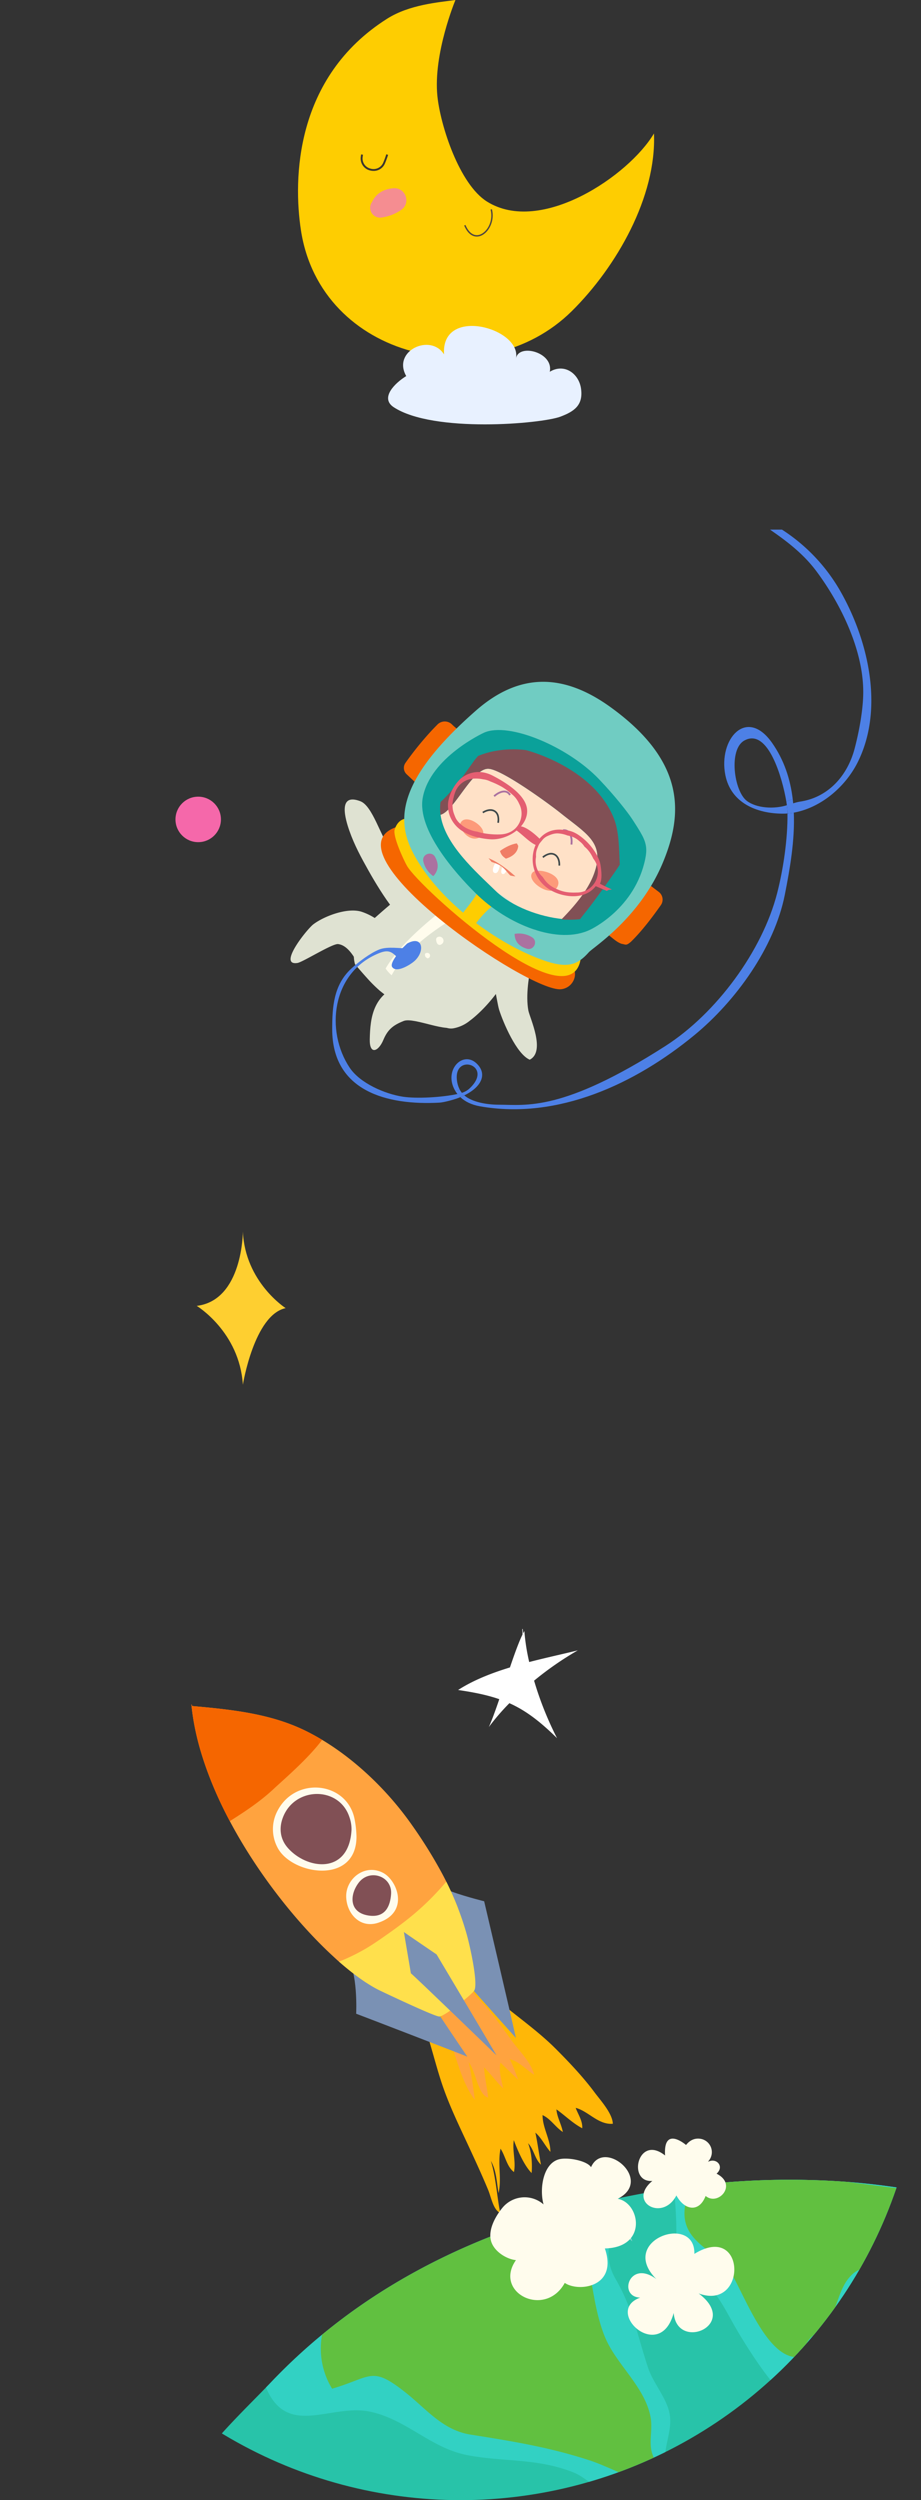 <svg xmlns="http://www.w3.org/2000/svg" xmlns:xlink="http://www.w3.org/1999/xlink" width="697" height="1890.659" viewBox="0 0 697 1890.659"><rect x="0" y="0" width="697" height="1890.659" fill="#333333" stroke="none"/><defs><clipPath id="a"><circle cx="348.5" cy="348.5" r="348.5" transform="translate(1307 8219)" fill="none" stroke="#707070" stroke-width="1"/></clipPath></defs><g transform="translate(-1312 -6946.341)"><g transform="translate(-2055.041 6776.024)"><g transform="translate(3592.576 170.317)"><path d="M3711.713,170.317c-12.688,1.79-34.676,3.4-51.657,14.133-70.092,44.318-71.115,121.54-65.292,159.836,14.852,97.682,139.7,125.847,204.959,61.365,33.918-33.515,64.25-86.607,62.23-134.41-18.746,31.718-85.427,77.152-126.381,51.5-20.931-13.109-35.233-57.49-37.514-79.7C3694.756,210.875,3711.713,170.317,3711.713,170.317Z" transform="translate(-3592.577 -170.317)" fill="#fecd01"/><g transform="translate(47.416 116.672)"><path d="M3768.2,591.021a10.349,10.349,0,0,1-2.638-.343,9.269,9.269,0,0,1-7.05-10.336c.073-.617.16-1.226.259-1.81l1.418.24c-.095.56-.178,1.145-.248,1.738a7.872,7.872,0,0,0,5.99,8.778,7.963,7.963,0,0,0,9.658-4.721c.806-1.906,1.558-3.968,2.233-6.129l1.373.428c-.689,2.206-1.457,4.313-2.281,6.262A9.2,9.2,0,0,1,3768.2,591.021Z" transform="translate(-3758.438 -578.437)" fill="#3c352f"/></g><path d="M3792.2,690.345a34.55,34.55,0,0,0,15.129-6.023c7.152-5.36,2.777-16.79-6.136-16.122-7.152.536-13.153,3.6-16.372,10.587a3.251,3.251,0,0,0-.559.866A7.49,7.49,0,0,0,3792.2,690.345Z" transform="translate(-3728.893 -525.847)" fill="#f58d91"/><g transform="translate(125.74 158.195)"><path d="M4041.986,744.388c-2.8,0-6.646-1.495-9.567-8.364l.992-.422c2.608,6.133,6.58,8.8,10.894,7.315,5.671-1.95,10.325-10.469,8.065-18.951l1.042-.278c2.408,9.038-2.637,18.145-8.756,20.249A8.282,8.282,0,0,1,4041.986,744.388Z" transform="translate(-4032.419 -723.687)" fill="#50463f"/></g></g><path d="M3977.031,1079.825c-1.64-11.322-12.622-19.342-23.639-12.656,3.075-14.737-23.41-21.634-25.569-10.2,4.338-22.729-56.9-39.913-54.447-2.923-10.089-16.2-39.5-2.774-28.616,16.377-8.345,5.091-20.189,16.528-9.442,23.564,30.019,19.652,111.759,12.531,126.117,7.127C3971.85,1097.2,3978.862,1092.46,3977.031,1079.825Z" transform="translate(-170.286 -615.71)" fill="#e8f1ff"/></g><g transform="translate(5 -79)" clip-path="url(#a)"><g transform="translate(2050.289 9034.824) rotate(-165)"><g transform="translate(0 0)"><path d="M0,318.758c6.547,1.1,12.607,2.1,17.705,3.108a425.625,425.625,0,0,0,87.214,7.74q16.586-.191,33.2-1.554h.025a518.665,518.665,0,0,0,53.7-7.259,593.525,593.525,0,0,0,113.677-33.742q5.879-2.393,11.7-4.9,19.289-8.3,37.877-17.794c.742-.379,1.487-.761,2.226-1.143q22.99-11.839,44.653-25.292,9.723-6.032,19.128-12.356c48.766-32.777,90.945-72.119,124.543-119.214a435.7,435.7,0,0,0,27.572-43.946q1.514-2.765,3.107-5.609c9.737-17.412,21.312-36.793,30.308-56.8H0Z" transform="translate(0 0)" fill="#28c3a9"/><path d="M11.159,6.072C8.176,7.733,4.139,6.317,0,0L10.188,5.094C10.526,5.419,10.847,5.744,11.159,6.072Z" transform="translate(337.163 235.282)" fill="#8dd6ce"/><path d="M9.881,1.323c19.186-8.087,59.527,23.465,80.582,25.84,29.823,3.365,53.1-6.3,80.938-8.208,27.868-1.907,51.138,14.024,78.958,12.735,30.354-1.407,54.946-35,80.327-3.919.318.392.627.783.923,1.181q-1.59,2.842-3.107,5.61a435.609,435.609,0,0,1-27.572,43.946c-33.6,47.095-75.778,86.437-124.544,119.214q-9.4,6.319-19.128,12.356-21.615,13.415-44.653,25.292c-.56-5.928-1.391-13.945-9-21.863,6.619-3.684,8.052-22.516-6.065-36.562-18.851-18.759-26.846-36.617-41.256-58.588-6.947-10.593-19.2-18.119-24.77-29.358-5.667-11.423-1.974-25.766-6.54-36.958C18.754,36.8-16.977,12.641,9.881,1.323Z" transform="translate(244.721 27.848)" fill="#32d1c3"/><path d="M10.812,111.244c14.136-27.177,42.813-13.49,55.4-40.106C73.367,56,62.539,5.555,82.135.2,94.252-3.1,133.55,35.015,141.98,43.649c18.339,18.788,26,28.73,54.376,28.5,2.378,18.9,8.545,40.042,16.1,59.222q-5.821,2.5-11.7,4.9A593.518,593.518,0,0,1,87.086,170.008a518.725,518.725,0,0,1-53.7,7.259h-.025q-16.605,1.352-33.2,1.554C-.5,155.585.522,131.028,10.812,111.244Z" transform="translate(104.763 150.785)" fill="#33d3c5"/><path d="M1.456,0,.9.331C.606.592.306.85,0,1.1.5.727.991.358,1.456,0Z" transform="translate(134.492 161.418)" fill="#8dd6ce"/><path d="M.227,56.99C2.845,94.681,2.1,140.409,10.415,177.381,20.5,222.2,90.34,185.822,119.431,165.51a40.84,40.84,0,0,1-7.134,3.55l12.184-7.31c22.6-19.861,18.688-62.628,3.738-82.412-18.309-24.228-35.564-47.719-61.768-62.4C59.607,13.1,45.708,4.108,34.022,0h-17.4C1.938,8.779-.919,40.479.227,56.99Z" transform="translate(10.916 0)" fill="#33d3c5"/><path d="M4.146,0C2.88.945,1.494,1.946,0,2.989A39.031,39.031,0,0,0,4.146,0Z" transform="translate(130.347 162.521)" fill="#8dd6ce"/><path d="M.031,1.083c14.353-3.68,39.78,3.125,56.313,4.03C88.641,6.88,116.57,4.026,148.661.643c21.342-2.249,37.2,9.943,55.778,17.971C234.775,31.723,232.051,23.5,258.954,7.03a58.032,58.032,0,0,1,17.9,37.517c-33.6,47.093-75.777,86.435-124.545,119.213q-9.4,6.319-19.126,12.354l0,0c-18.946,4.215-19.7,1.043-28.37-12.454-12.815-19.946-20.281-45.6-34.851-64.984C56.327,80.538,31.46,70.333,20.891,49.288c-4.159-8.28-3.727-17.618-7.58-25.1C8.673,15.178-.6,11.879.031,1.083Z" transform="translate(268.799 61.81)" fill="#61c040"/><path d="M6.076,84.367c11.175-10.775,27.6,3.768,37.537-13.338,6.978-12.01,3.342-27.22,8.212-38.837.253-.6,8.007-12.7,9.241-14.72,2.966-4.846,2.3-11.91,6.916-17.051C89.9-4.531,117.679,35.5,131.844,49.061c11.234,10.758,29.178,12.089,39.4,22.882,8.6,9.082,8.1,20.877,7.451,32.764A593.5,593.5,0,0,1,65.022,138.45l-53.706,7.257-.023,0c.4-6.052-.832-11.4-11.017-13.209C-.138,121.728-1.04,91.228,6.076,84.367Z" transform="translate(126.827 182.343)" fill="#61c040"/><path d="M30.875,163.742c6.664-10.056,23.109-8.969,34.857-13.563,14.668-5.737,14.577-10.614,21.786-20.2,1.986-2.642,13.69-16.706,15.163-19.768,4.249-8.833-2.919-16.663,6.833-27.064C93.892,70.275,91.922,62.575,91.545,42.122,70.2,38.891,50.973,18.231,29.768,9.992,23.922,7.72,23.887-1.268,15.625.151,1.114,2.644.872,32.563.234,43.257c-1.765,29.625,6.806,55.327,13.192,83.574,2.358,10.432,6.982,18.124,2.2,28.2Z" transform="translate(28.484 20.823)" fill="#61c040"/></g><g transform="translate(256.256 170.453)"><g transform="translate(118.154 59.681)"><path d="M132.064,167.976c-23.016-15.57-51.419-23.162-75.536-37.092C43.9,123.59,30.919,115.619,19.463,106.553,13.734,102.018,2.231,94.715,0,87.226c10.495-3.724,20.355,4.46,30.265,4.343-2.944-4.214-7.724-8.142-8.789-13.622,8.156,1.87,14.91,5.918,22.572,8.75-1.94-5.547-6.579-9.937-9.125-15.27,6.251,2.009,11.55,7.282,18.154,8.356-2.6-9.462-10.34-15.88-12.971-25.3,5.125,3.357,9.29,8.505,14.785,11.1-3.722-7.244-6.834-14.928-10.37-22.322,5.816,3.142,8.1,9.841,13.628,13.162-4.271-5.907-7-13.44-8.439-21.091C56.656,39.364,64.4,49.14,69.159,55.86c-.812-8.108-5.789-15.006-6.34-23.264,6.328,2.539,9.358,10.01,14.382,14.445-.623-11.384-6.826-21.688-7.259-32.8C73.583,22,75.93,30.332,81.884,36.218,74.942,25.168,70.692,11.828,64.844,0,70.7,1.055,74.458,9.635,78.195,14.5c7.133,9.29,14.64,18.3,22.113,27.249C111.8,55.514,123.717,69.1,133.67,84.385c9.656,14.831,17.866,30.889,28.629,44.671a7.573,7.573,0,0,1-5.236.109Z" transform="translate(0 0)" fill="#ffb707"/><path d="M62.095,80.6c-1.783-4.1-9.045-7.3-13.125-10.1-8.882-6.109-17.2-12.978-25.556-19.777C15.823,44.548,4.738,38.528,0,29.892c6.677,2.124,13.939,6.915,20.945,6.623-3.837-4.172-7.071-8.962-10.383-13.458,5.332,3.053,11.04,5.987,16.368,9.171.229-5.9-4.361-12.8-6.937-18.385,6.222,3.537,11.89,8.178,18.107,11.69C35.623,18.21,31.856,11.316,29.164,4.2,37.216,4.2,43.609,21.633,50.395,26.333,45.855,18.015,42.2,8.9,38.46,0,51.424,9.861,61.171,28.912,70.839,42.483c4.839,6.792,11.2,15.136,13.724,23.173a16.1,16.1,0,0,1-3.7-2.189Z" transform="translate(67.108 77.697)" fill="#ffa33f"/><path d="M107.869,49.1C96.641,41.6,89.677,9.594,89.686,9.6,89.656,9.672,1.364.3,0,0,10.847,9.314,27.869,24.247,27.869,24.247s48.969,9.59,54.752,11.76c4.847,1.819,9,5.741,14.5,5.883Z" transform="translate(119.464 107.733)" fill="#7a91b4"/><path d="M79.759,94.873c-9.384-1.605-29.812-1.258-29.812-1.258S7.613,14.739,0,0C14.8,9.621,40.411,26.424,40.411,26.424s28.654,44.995,32.115,52.9c2,4.558,9.258,14.046,8.665,16.509Z" transform="translate(87.646 130.931)" fill="#7a91b4"/><path d="M46.084,8.22Q32.324,26.372,19.029,44.866c-4.5,6.243-9,12.487-13.569,18.677C4.369,65.021,3.222,66.47,2.208,68c-.485.731-.965,1.464-1.45,2.2C.591,70.742.434,71.29.29,71.841q-.141.371-.29.734A240.928,240.928,0,0,0,18.862,95.2a355.666,355.666,0,0,0,30.871,28.824c22.995,19.3,52.315,36.077,82.413,44.7q6.51,1.866,13.051,3.206c29.105,5.928,58.668,1.29,88.6-3.955l.561.965q.122-.033.243-.059c-10.261-27.395-28.812-53.917-50.9-77.623-31.341-33.647-69.794-61.622-101.75-78.37A199.54,199.54,0,0,0,52.411,0Q49.213,4.082,46.084,8.22Z" transform="translate(155.501 141.995)" fill="#ffa33f"/><path d="M0,77.465C6.4,61.147,20.536,40.637,25.633,32.429,33.215,20.218,42.235,10.128,51.56,0A288.873,288.873,0,0,1,85.545,43.79a191.846,191.846,0,0,1,16.913,33.832c-.081.017-.162.037-.244.059l-.56-.966C82.329,80.1,63.16,83.234,44.169,83.436A147.438,147.438,0,0,1,13.05,80.671Q6.519,79.339,0,77.465Z" transform="translate(287.648 233.25)" fill="#f56600"/><g transform="translate(200.36 184.996)"><path d="M5.705,44.768c12.39,26.65,51.9,21.013,58.308-8.455A29.562,29.562,0,0,0,57.165,9.979C41.824-7.824-8.4-2.787,1.212,33.051A76.223,76.223,0,0,0,5.705,44.768Z" transform="translate(42.02 28.75)" fill="#fffced"/><path d="M5.071,40.82C18.8,61.742,51.762,52.234,53.659,26.625c.581-7.842-2.192-15.416-9.528-20.347C25.829-6.022-5.976-1.616.977,31.783A27.227,27.227,0,0,0,5.071,40.82Z" transform="translate(47.176 33.867)" fill="#815055"/><path d="M16.644,40.51c15.133,3.456,25.979-11.372,22.464-24.24C35.723,3.88,22.766-5.01,10.423,3.144-10.676,17.082,4.879,37.823,16.644,40.51Z" transform="translate(0 0)" fill="#fffced"/><path d="M.67,20.419C3.321,33.587,21.4,34.826,26.562,22.127,30.859,11.553,27.855-1.54,12.879.148-.109,1.612-1.1,11.64.67,20.419Z" transform="translate(6.061 6.342)" fill="#815055"/></g><path d="M.214,25.667c-2.058,5.3,11.308,31.155,16.482,39.886A224.026,224.026,0,0,0,41.9,99.963c2.165-4.685,4.588-9.281,7.092-13.787A202.53,202.53,0,0,1,64.879,62.193q4.144-5.456,8.536-10.706c4.182-5.018,8.378-10.069,12.868-14.795a147.587,147.587,0,0,1,18.361-16.149C90.837,13.714,78.466,9.155,68.718,7.352,59.842,5.711,23.516-.864,20.552.1,16.735,1.331,1.86,21.427.214,25.667Z" transform="translate(127.228 131.491)" fill="#ffe04c"/><g transform="translate(98.434 114.39)"><path d="M63.516,61.994s27.793,9.682,28.317,9.984L78.623,43.158C77.977,43.271.614.442,0,0,.054.285,63.516,61.994,63.516,61.994Z" fill="#7a91b4"/></g></g><g transform="translate(0 0)"><path d="M18.769,90.483c-23.115,20.7,22,41.785,25.681,17.879,4.036,3.71,17.261,2.968,23.77.079,12.076-5.359,10.135-25.5,3.656-36.592q.365.181.731.349a21.716,21.716,0,0,0,28.785-11.109c3.978-8.935,6.022-19.921,1.24-26.977-4.292-6.332-14.3-9.483-21.482-8.349C91.414-2.5,48.378-11.257,41.007,18.691,29.131,14.464,1.066,25.974,18.456,51.712-12.931,60.828,1.613,91.992,18.769,90.483Z" transform="translate(81.128 2.568)" fill="#fffced"/><path d="M33.072,67.864c7.263,30.065,58.923-5,22.92-25.876,23.634,9.421,24.715-20.581,8.126-16.7C88.669,8.228,36.8-19.413,36.627,20.6,26.5-7.149-14.411,25.065,22.187,39.778-16.771,36.195,1.173,101.526,33.072,67.864Z" transform="translate(0 0)" fill="#fffced"/><path d="M9.643,37.156C5.09,44.01,12.958,49,18.1,44.211a2.882,2.882,0,0,1-.3,1.052A10.218,10.218,0,0,0,27.866,59.511c4.136-.3,7.661-2.611,9.7-7.377,0,0,20.59,10,13.273-11.775,24.245,10.579,22.477-27.491,4.312-21.075C69.595-1.008,39.576-8.817,34.762,13.42c-8.3-9.023-20-8.771-21.471,5.333C1.993,13.505-8.112,33.448,9.643,37.156Z" transform="translate(22.907 93.616)" fill="#fffced"/></g></g></g></g><path d="M1311.388,84.218s0,51.955-34.921,56.215c0,0,32.364,19.59,34.921,59.62,0,0,8.517-52.807,32.365-57.917C1343.752,142.136,1313.091,122.547,1311.388,84.218Z" transform="translate(184.419 7793.435)" fill="#fecf30"/><circle cx="17.201" cy="17.201" r="17.201" transform="translate(1444.799 7548.8)" fill="#f568aa"/><g transform="translate(842.591 7346.84)"><g transform="translate(689.311 115.091)"><g transform="translate(248.815 69.41)"><path d="M2130.039,1068.7c-.02.021-.038.043-.056.065C2130,1068.776,2130.022,1068.741,2130.039,1068.7Z" transform="translate(-2129.983 -1068.631)" fill="#8c512a"/><path d="M2130.249,1068.314c.006-.029,0-.046-.026-.015Z" transform="translate(-2130.181 -1068.282)" fill="#8c512a"/></g><path d="M1344.562,1007.5c26.279-19,70.994,11.309,89.211,28.1,5.666,5.222,11.234,9.548,15.8,14.048-3.818,18.378-10.645,36.025-15.221,54.193-11.425,13.271-22.481,26.36-34.6,41.638-24.86,3.583-52.188-4.232-72.765-19.359C1284.034,1094.54,1280.384,1006.442,1344.562,1007.5Z" transform="translate(-1190.749 -943.582)" fill="#ffe1c7"/><path d="M1696.869,959.033c-6.446-2.782-20.439,6.542-25.6,11.138,3.213.541,6.4.7,9.38,1.353-.626,1.014-.844,2.639-1.454,3.648,2.728.226,6.253.438,8.91,1.785-.293,4.44,5.706,4.833,9.277,5.323-1.633,6.349,20.4,16.419,24.584,19.941,4.379,3.684,8.685,7.675,12.808,10.98,3.763,3.015,5.746,9.26,10.264,11.253-3.44,6.207,6.573,10.993,9.724,14.386,4.5,4.843,9.051,10.991,6.263,17.865,7.6-4.866,11.511-19.3,14.224-27.981,4.474-14.307-.636-20.864-11.419-31.148-11.591-11.051-26.673-23.945-41.458-30.209-6.86-2.909-19.471-9.286-26.966-7.2Z" transform="translate(-1501.68 -908.07)" fill="#886f60"/><g transform="translate(0 89.003)"><path d="M1581.316,1865.105c-3.034,10.459-5.239,26.564-3.215,37.493,1.035,5.589,13.342,31.042,1.051,37.274-10.007-4.241-20.151-28.253-23.183-37.833-1.718-5.427-6.489-38.805-9.825-41.749Z" transform="translate(-1398.163 -1743.098)" fill="#dfe2d2"/><path d="M990.044,1246.3c-8.175-4.993-22.848-18.712-29.133-27.112-7.2-9.622-13.353-32.6-22.506-36.123-17.6-6.782-11.273,14-8.358,22.318,3.808,10.862,9.025,20.422,14.471,30.121,5.338,9.505,12.41,20.952,18.161,28.195Z" transform="translate(-885.547 -1181.732)" fill="#dfe2d2"/><path d="M976.279,1581.957a110.857,110.857,0,0,0,9.831,9.776c1.47,1.183,2.968,2.347,4.474,3.487a162.991,162.991,0,0,0,25.026,15.235c5.17,2.531,10.427,4.895,15.74,7.134q2.234.942,4.48,1.856a10.934,10.934,0,0,0,6.571.544,27.5,27.5,0,0,0,11.888-5.709s14.647-10.331,27.176-31.33a53.637,53.637,0,0,0,2.475-4.971c.184-.393.363-.788.541-1.181,2.338-5.185,4.209-10.336,5.7-14.636.513-1.478.982-2.855,1.408-4.1q.3-.864.561-1.713c7.258-23.2-3.59-36.441-35.322-45.654-12.419-3.605-22.711-6.663-32.611-8.23-2.32,1.246-4.8,2.353-6.994,3.6a29.73,29.73,0,0,0-5.605,4.488c-2.078,1.941-4.094,3.925-6.137,5.889-4.057,3.9-8.468,7.469-12.807,11.145q-2.913,2.467-5.778,4.977-1.074.936-2.137,1.881-.924.812-1.835,1.629c-.058.051-.115.1-.173.154-1.1.987-20.7,15.121-15.474,35.392C970.231,1575.1,973.2,1578.566,976.279,1581.957Z" transform="translate(-918.54 -1447.074)" fill="#dfe2d2"/><path d="M1148.438,1660.489c1.336.568,1.013.155,1.074.269-15.334,12.24-34.161,28.426-43.676,44.867a24.945,24.945,0,0,0,4.547,5.091c9.133-17.116,28.846-32.047,45.257-42.1Z" transform="translate(-1033.899 -1577.804)" fill="#fffced"/><path d="M1328.251,1782.56l-.062.028a2.017,2.017,0,0,0-1.18,1.789l0,.129c.334,4.332,2.811,4.809,4.672,3.065A3.082,3.082,0,0,0,1328.251,1782.56Z" transform="translate(-1216.871 -1678.551)" fill="#fffced"/><path d="M1280.749,1853.448l-.036-.014a2.239,2.239,0,0,0-2.453.55,3.305,3.305,0,0,0,.455,2.472l1.209.93a.174.174,0,0,0,.1.036A2.062,2.062,0,0,0,1280.749,1853.448Z" transform="translate(-1176.479 -1737.295)" fill="#fffced"/><path d="M757.591,1690.679c1.09.389,7.075-1.174,9.06-3.523a45.027,45.027,0,0,0-23.1-18.117c-10.549-3.753-28.492,2.917-36.986,9.313-4.811,3.623-27.291,31.663-12.009,29.243,4.025-.637,26.4-14.791,30.707-14.279,10.549,1.255,16.064,19.14,19.8,21.981,4.109,3.124,6.474-14.385,11.984-15.086Z" transform="translate(-689.311 -1583.979)" fill="#dfe2d2"/><path d="M1064.019,1986.722c-25.516,6.184-27.386,25.948-27.755,42.246-.274,12.109,6.541,9.509,10.287.543,3.221-7.709,7.266-11.151,15.419-14.349,7.832-3.072,34.86,9.981,38.677,3.33Z" transform="translate(-976.336 -1847.694)" fill="#dfe2d2"/></g><path d="M2072.443,1662.372c2-9.054-6.111-10.19-11.947-7.326-.065.155-.13.307-.2.462l.44-.261a11.016,11.016,0,0,1-2.128,4.135,68.021,68.021,0,0,1-4.027,7.785C2060.381,1670.507,2070.494,1671.174,2072.443,1662.372Z" transform="translate(-1818.791 -1483.145)" fill="#fd9a7a"/><g transform="translate(181.47 52.105)"><path d="M1749.184,974.7a4.807,4.807,0,0,0-.312,1.954c.725-.057,4.158-.486,5.3-.609-.518.382.373,2.67.366,2.615,1.879-.61,2.077-1.412,4.183-.805.117,3.471.031,7.293-1.574,10.32,12.083,1.37,25.6,15.574,29.966,26.292,5.158-.926,5.646-.516,6.934,4.41,14.129,2.685,24.212,20.992,27.874,33.854.393-1.163.7-2.546,1-3.66.425,2.349,1.977,4.683,2.186,7.494,1.156-1.243,2.618-4.521,3.2-6.052a12.253,12.253,0,0,0,.91,1.025c-2.807-19.224-19.391-36.06-31.849-49.58-11.763-12.766-28.093-20.978-39.186-33.753,0,0-9.443-1.527-18.135,6.541C1742.737,974.588,1746.249,974.88,1749.184,974.7Zm5.312,1.313c.043,0,.058,0,.026.006Z" transform="translate(-1740.048 -968.085)" fill="#a08c80"/></g><g transform="translate(68.332)"><g transform="translate(17.405 30.002)"><path d="M1194.728,886.47c11.929-4.4,27.21-26.329,37.022-36.888h0c-2.161-1.34-4.286-2.745-6.3-4.294a42.439,42.439,0,0,1-3.349-2.993,7.782,7.782,0,0,0-10.943.115c-1.076,1.085-2.264,2.313-3.591,3.691a238.684,238.684,0,0,0-20.572,25.261,6.551,6.551,0,0,0,.8,8.618Q1191.25,883.236,1194.728,886.47Z" transform="translate(-1185.737 -840.104)" fill="#f56600"/><path d="M2085.346,1600.285c3.138.5,3.286,1.579,6.985-1.593,8.506-8.271,16.773-19.394,22.723-27.836a7.3,7.3,0,0,0-1.842-9.975q-3.408-2.569-6.793-5.169c-11.94,12.57-21.709,23.007-32.573,36.963C2076.517,1593.953,2080.9,1598.95,2085.346,1600.285Z" transform="translate(-1920.462 -1432.121)" fill="#f56600"/></g><path d="M1096.566,1302.575c-54.8,18.944,100.922,125.592,124.915,122.6,10.354-1.292,14.083-14.214,6.091-19.547-22.286-14.869-57.457-23.112-78.419-37.809-18.236-12.787-46.669-37.016-48.126-61.551Z" transform="translate(-1084.96 -1192.701)" fill="#f56600"/><path d="M1161.593,1268.938c-2.171-4.915-13.474-7.42-17.106,4.292-1.552,5,6.753,22.951,9.365,27.5,9.724,16.939,124.462,119.553,131.491,69.793-5.791-11.763-11.181.389-22.856-4.351-15.841-6.432-26.957-16.052-41.3-25.434-25.948-16.973-59.566-33.408-64.485-66.244Z" transform="translate(-1134.048 -1161.476)" fill="#fecd01"/><path d="M1383.013,803.424c15.533-37.033,17.491-76.718-39.431-117.837-36.969-26.7-70.162-25.266-101.89,2.556-57.8,50.683-60.9,81.178-48.068,106.685,17.852,35.5,61.851,68.789,98.537,81.945,18.9,6.779,26.356,3.732,34.913-5.829C1330.554,867.056,1365.476,845.233,1383.013,803.424Zm-96.784,50.435a109.458,109.458,0,0,1-16.775-8.588,93.392,93.392,0,0,1-13.373-9.5c-2.924-2.557-5.842-5.126-8.718-7.738q-1.377-1.146-2.717-2.342a174.679,174.679,0,0,1-12.446-12.572c-1.714-1.831-3.4-3.688-5.035-5.588a110.976,110.976,0,0,1-9.865-12.559,89.1,89.1,0,0,1-5.759-10.25,36.65,36.65,0,0,1-2.57-6.917,62.311,62.311,0,0,1-1.467-6.617,15.054,15.054,0,0,1-.374-6.158l.2-.688q.017-.439.033-.876a28.784,28.784,0,0,1,1.35-7.384c.018-.479.035-.959.058-1.437a35.211,35.211,0,0,1,.882-6.778c1.06-4.269,2.271-8.4,5.226-11.825.422-.489.866-.969,1.33-1.433a10.96,10.96,0,0,1,2.153-3.4,35.511,35.511,0,0,1,7.671-6.475,43.628,43.628,0,0,1,6.144-3.1,47.741,47.741,0,0,1,6.49-1.693,39.786,39.786,0,0,1,9.8-.439c5.72.184,11.443,1.909,16.774,3.851a87.349,87.349,0,0,1,13.408,6.389c5.585,3.2,11.04,6.633,16.315,10.32,6.78,4.74,13.3,9.839,19.883,14.85,9.122,6.947,19.059,12.792,27.453,20.678a86.514,86.514,0,0,1,8.555,9.118,50.025,50.025,0,0,1,6.07,10.149,22.206,22.206,0,0,1,1.258,3.394c.655,2.365-54.7,57.538-57.223,56.93-3.99-.963-10.9.174-14.725-1.322Z" transform="translate(-1169.727 -666.39)" fill="#70ccc2"/><path d="M1450.431,1569.123c-1.679,6.723-8.562,13.862-13.4,20.7a30.5,30.5,0,0,0,9.83,7.919c4.531-6.492,11.059-13.495,16.93-17.4-1.44-1.942-3.027-2.58-4.729-4.273Z" transform="translate(-1376.222 -1413.214)" fill="#fecd01"/><path d="M1434.7,974.766c1.287-6.362,1.068-11.1-2.434-17.692-1.844-3.47-4.372-7.393-7.491-12.177-3.317-5.09-12.76-17.244-25.063-30.156-23.5-24.671-68.466-43.672-87.181-35.177,0,0-40.663,18.619-46.261,49.153-4.425,24.139,24.438,56.741,39.763,71.956,24.625,24.448,63.04,39.424,86.963,27.832C1393.673,1028.174,1427.056,1012.533,1434.7,974.766Zm-113.376,24.3c-15.089-14.686-38.485-35.115-41.581-57.458,10.468-2.848,23.908-35,36.106-34.81,10.24.16,47.479,27.647,54.371,33.2,19.055,15.341,32.908,21.98,26.8,42.887-4.39,15.023-13.49,26.111-24.858,37.561C1354.768,1018.751,1333.69,1011.11,1321.32,999.065Z" transform="translate(-1234.575 -841.044)" fill="#0ba19a"/><path d="M1436.349,1090.688a74.193,74.193,0,0,0,14.05-.159c1.835-2.411,3.713-4.789,5.606-7.155,5.792-7.238,21.028-28.584,24.514-34.139-.72-9.638-.185-24.057-4.533-34.992-15.447-38.843-66.49-51.565-66.49-51.565-10.809-1.356-24.294-.59-36.288,4.436-.3.361-.595.723-.9,1.082q-.808.962-1.631,1.911c-8.006,11.145-15.737,22.533-25.848,31.809a34.428,34.428,0,0,0,0,9.662c10.469-2.848,23.908-35,36.106-34.81,10.24.16,47.479,27.647,54.371,33.2,19.055,15.341,32.908,21.98,26.8,42.888C1458.012,1066.872,1447.036,1079.728,1436.349,1090.688Z" transform="translate(-1299.669 -911.017)" fill="#815055"/><path d="M1277.9,1435.831a18.614,18.614,0,0,1-7.617-11.484c-.866-5.263,6.355-7.721,8.95-3.061C1281.791,1425.883,1282.381,1431.095,1277.9,1435.831Z" transform="translate(-1238.215 -1288.868)" fill="#ab71a0"/><path d="M1670.887,1769a18.615,18.615,0,0,1,13.506,2.734c4.334,3.109.966,9.954-4.164,8.493-5.061-1.441-9.163-4.708-9.342-11.227C1676.084,1768.2,1671.066,1775.521,1670.887,1769Z" transform="translate(-1569.693 -1578.36)" fill="#ab71a0"/></g><g transform="translate(119.123 65.026)"><path d="M2039.113,1043.288c-.016.022-.029.043-.042.065C2039.087,1043.358,2039.1,1043.323,2039.113,1043.288Z" transform="translate(-1925.079 -1043.221)" fill="#8c512a"/><path d="M2039.228,1042.93c0-.027,0-.042-.025-.01Z" transform="translate(-1925.189 -1042.902)" fill="#8c512a"/><g transform="translate(9.347 17.248)"><g transform="translate(25.122)"><path d="M1579.556,1147.526l-.929-1c2.2-2.042,5.917-4.227,9.138-3.665a5.353,5.353,0,0,1,3.9,2.992l-1.212.629a3.994,3.994,0,0,0-2.919-2.276C1584.976,1143.759,1581.685,1145.552,1579.556,1147.526Z" transform="translate(-1578.627 -1142.77)" fill="#ab71a0"/></g><g transform="translate(62.057 47.097)"><path d="M1797.378,1415.693a6.474,6.474,0,0,1,4.607.442c2.725,1.4,4.206,4.751,3.961,8.979l-1.258-.073c.212-3.658-1.043-6.641-3.277-7.784s-5.114-.418-8.13,2.034l-.8-.978A12.786,12.786,0,0,1,1797.378,1415.693Z" transform="translate(-1792.485 -1415.465)" fill="#3e484a"/></g><path d="M1619.6,1373.975c-3.633.331-9.226,3.033-12.79,5.785,1.023,2.943,1.88,3.946,4.49,5.751,5.417-1.665,9.048-5.013,9.339-9.671Z" transform="translate(-1576.819 -1334.044)" fill="#f07d65"/><path d="M1449.212,1281.4c6.213-4.829-10.937-17.891-15.631-10.458C1431.069,1274.914,1440.528,1288.146,1449.212,1281.4Z" transform="translate(-1433.169 -1246.952)" fill="#fd9a7a"/><path d="M1744.773,1494.848c-5.792,6.254,13.748,19.442,18.552,11.245C1768.985,1496.436,1748.458,1490.87,1744.773,1494.848Z" transform="translate(-1690.078 -1432.968)" fill="#fd9a7a"/></g><g transform="translate(87.025 46.529)"><path d="M1888.608,1323.728l1.4.209c.458-3.087.15-7.555-2.224-9.986a5.559,5.559,0,0,0-4.853-1.584l.174,1.409a4.153,4.153,0,0,1,3.664,1.166C1888.654,1316.87,1889.05,1320.745,1888.608,1323.728Z" transform="translate(-1882.935 -1312.312)" fill="#ab71a0"/></g><path d="M1542.1,1229.036a6.475,6.475,0,0,0-2.653-3.793c-2.555-1.685-6.2-1.322-9.763.972l.682,1.059c3.08-1.985,6.295-2.36,8.388-.978s2.881,4.245,2.231,8.078l1.244.211A12.791,12.791,0,0,0,1542.1,1229.036Z" transform="translate(-1503.671 -1192.884)" fill="#3e484a"/><path d="M1613.224,1477.592c-.59,1.714-1.537,4.959.5,5.286,1.318.209,2.118-1.533,2.9-2.545C1615.537,1479.395,1614.4,1478.479,1613.224,1477.592Z" transform="translate(-1572.167 -1402.518)" fill="#fff"/><path d="M1577.945,1457.163c-1.716,2.639-3.491,7.436-.6,8.069,2.361.517,3.4-3.512,3.7-5.911Z" transform="translate(-1541.83 -1385.617)" fill="#fff"/><g transform="translate(0 3.212)"><path d="M1502.4,1149.966c-.269-.121-.535-.243-.8-.363-2.518-1.152-4.817-2.236-6.427-3.064-.416-.212-.786-.411-1.1-.587,1.73-3.616,1.151-9.331.433-14.025a18.841,18.841,0,0,0-.958-3.595,33.675,33.675,0,0,0-3.372-6.6A43.6,43.6,0,0,0,1477.1,1108.6l.07-.006c-.119-.061-.242-.117-.364-.174-.34-.2-.679-.4-1.022-.578a19.56,19.56,0,0,0-5.682-2.09,13.426,13.426,0,0,0-1.768-.205q-1.132-.223-2.218-.346c-7.8-.9-13.848,1.954-17.781,6.69-4.245-4.2-10.074-8.717-14.068-9.308,3.164-3.631,5.034-8.024,4.656-12.734-.569-7.035-6.945-13.331-13.576-18.1a99.374,99.374,0,0,0-10.812-6.643c-.492-.264-.956-.509-1.386-.735-9.372-4.919-18.148-3.074-24.45,2.059a31.79,31.79,0,0,0-9.36,16.993,18.052,18.052,0,0,0-.278,2.581,22.732,22.732,0,0,0,1.508,8.959,23.535,23.535,0,0,0,9.845,11.461q1,.623,2.1,1.193a40.713,40.713,0,0,0,10.024,3.521,60.3,60.3,0,0,0,8.276,1.2c6.9.54,14.589-2.112,20.187-6.627,4.565,3.277,9.953,9.047,14.375,10.9a26.96,26.96,0,0,0,2.408,25.958,27.467,27.467,0,0,0,9.635,8.653,35.252,35.252,0,0,0,11.173,3.755c1.1.185,2.183.31,3.232.381,8.388.563,15.083-2.413,19.032-7.536.112.046.259.105.434.179.519.217,1.3.549,2.291.969,1.459.62,3.359,1.433,5.49,2.346l.223.1a4.232,4.232,0,0,1,1.7-.852,3.511,3.511,0,0,1,.73-.092c.1,0,.2,0,.3,0,.352-.071.705-.135,1.061-.2C1502.852,1150.175,1502.623,1150.07,1502.4,1149.966Zm-83.9-41.3a58.6,58.6,0,0,1-12.744-.946q-1.915-.368-3.762-.9c-.3-.089-.615-.184-.917-.282a19.594,19.594,0,0,1-4.409-1.041c-.118-.042-.235-.085-.352-.131-1.08-.428-1.986-.807-2.8-1.192a19.253,19.253,0,0,1-5.095-3.486c-.147-.134-.3-.272-.454-.416a13.426,13.426,0,0,1-3.351-4.574c-1.514-3.748-2.01-5.026-2.147-9.046a13.7,13.7,0,0,1,.036-1.471,27.641,27.641,0,0,1,.812-4.409c.018-.072.04-.14.058-.212q.138-.735.344-1.458.2-.68.448-1.343a15.829,15.829,0,0,1,4.286-7.012,16.091,16.091,0,0,1,10.626-4.3c.218-.014.442-.021.665-.027a25.461,25.461,0,0,1,5.82.582,16.2,16.2,0,0,1,4.743,1.242q.445.191.874.408a62.187,62.187,0,0,1,7.063,3.175c.177.09.34.174.507.262q.891.47,1.741.988a52.926,52.926,0,0,1,6.9,5.159,19.071,19.071,0,0,1,5.483,7.213,15.8,15.8,0,0,1-.418,15.59C1429.407,1106.085,1424.225,1108.5,1418.5,1108.667Zm27.207,16.9a13.5,13.5,0,0,1,.728-5.8c1.886-4.617,1.227-3.366,4.39-7.25a10.229,10.229,0,0,1,3.625-2.659c2.581-1.179,5.421-2.207,8.338-1.92a22.681,22.681,0,0,1,6.726,1.567c.583.087,1.163.2,1.741.34.048.01.095.021.142.034a15.472,15.472,0,0,1,1.48.455,16.574,16.574,0,0,1,4.472,2.471q.665.512,1.284,1.086a14.622,14.622,0,0,1,3.69,3.992c.161.137.328.272.49.411a22.627,22.627,0,0,1,4.561,5.526,31.593,31.593,0,0,1,1.65,3.156,15.779,15.779,0,0,1-4.88,23.774,15.751,15.751,0,0,1-7.851,1.858,41.185,41.185,0,0,1-4.34-.014,27.217,27.217,0,0,1-8.41-1.69c-.918-.362-1.826-.739-2.711-1.144a20.883,20.883,0,0,1-7.251-5.1,27.4,27.4,0,0,1-2.852-3.841,15.488,15.488,0,0,1-3.607-4.659,16.429,16.429,0,0,1-1.417-10.6C1445.58,1123.528,1444.987,1129.236,1445.708,1125.571Z" transform="translate(-1379.048 -1061.498)" fill="#e45e71"/></g><path d="M1573.605,1451.891a23.01,23.01,0,0,0,3.419.582c-6.278-5.593-12.87-10.676-20.359-13.766.553.712,1.162,1.4,1.815,2.2a4.4,4.4,0,0,1,.4.586c2.834.967,5.684,1.918,7.846,3.62,2.757,2.17,4.351,4.687,6.436,6.694A3.713,3.713,0,0,1,1573.605,1451.891Z" transform="translate(-1525.989 -1370.349)" fill="#f07d65"/></g></g><path d="M1191.728,1827.514a4.924,4.924,0,0,1,.2.8c.063-.01.125-.022.184-.034Z" transform="translate(-415.646 -1511.889)" fill="#4d80e6"/><path d="M1188.976,1822.012a4.657,4.657,0,0,0-.574-1.149Z" transform="translate(-412.895 -1506.387)" fill="#4d80e6"/><path d="M1398.547,2335.667c-3.353-21.746,27.885-12.348,9.811,5.1a14.737,14.737,0,0,1-6.287,3.693c.923,1.722.6.716,1.945,1.894,13.027-6.315,17.622-16.117,9.37-24.054-10.538-10.137-25.4,5.178-16.222,20.637,1.188-.268,2.331-.569,3.417-.908A19.692,19.692,0,0,1,1398.547,2335.667Z" transform="translate(-583.23 -1918.518)" fill="#4d80e6"/><path d="M1414.323,2452.171c-1.087.339-2.23.64-3.418.908a21.716,21.716,0,0,0,3.847,4.778c1-.42,2-.874,3-1.361A15.242,15.242,0,0,1,1414.323,2452.171Z" transform="translate(-596.97 -2028.663)" fill="#4d80e6"/><path d="M2825.46,31.6c18.95,25.489,36.165,61.089,35.333,93.461-.327,12.732-3.228,28.1-6.449,40.394-5.393,20.574-19.806,36.81-40.831,40.159a37.612,37.612,0,0,0-7.6,2.055s-1.29.355,1.206,6.561c21.315-3.416,40.375-19.644,49.8-38.892,19.8-40.406,7.662-92.057-13.665-129.215A135.024,135.024,0,0,0,2799.305,0h-9.021c1.039.736,2.066,1.466,3.08,2.175C2805.406,10.6,2816.626,19.713,2825.46,31.6Z" transform="translate(-1738.12)" fill="#4d80e6"/><path d="M2861.584,1181.428c.262,1.581.455,2.969.577,4.105.18,1.685.276,3.36.3,5.025q2.427-.164,4.8-.547c-.139-3.491-.407-6.963-.825-10.406C2864.885,1180.249,2863.259,1180.864,2861.584,1181.428Z" transform="translate(-1797.106 -975.878)" fill="#4d80e6"/><path d="M1672.9,1300.815c-11.2,43.414-45.826,90.63-84.521,115.41-78.157,50.053-105.615,44.422-126.007,44.4-8.684-.01-20.129-1.773-26.187-7.064-1,.486-2.008.941-3,1.36,3.484,3.262,8.4,5.791,15.029,6.946,59.035,10.3,117.572-17.195,162.171-53.921,31.2-25.69,60.453-66.134,68.364-106.107,3.937-19.893,7.635-41.269,6.807-61.98q-2.374.38-4.8.547C1681,1259.514,1677.591,1282.632,1672.9,1300.815Z" transform="translate(-615.399 -1025.725)" fill="#4d80e6"/><path d="M2637.73,923.246c-10.407,3.506-23.906,2.427-31.1-3.05-9.742-7.421-13.906-38.9-1.952-45.588,18.128-10.143,29.019,29.038,31.837,46,1.675-.565,3.3-1.179,4.85-1.823-1.817-14.99-6.46-29.426-15.625-42.461-19.344-27.509-40.83-2.7-35.339,24.472,4.251,21.039,23.817,28.982,43.227,29.063,1.263.005,2.517-.037,3.761-.121-.021-1.665-.117-3.339-.3-5.025C2636.973,923.574,2637.993,924.826,2637.73,923.246Z" transform="translate(-1572.039 -715.056)" fill="#4d80e6"/><path d="M967.246,1941.161c-12.436,2.8-31.835,3.762-42.041,2.2-13.573-2.078-32.342-10.138-40.234-21.924-18.515-27.651-13.8-72.306,22.423-86.7,7.572-3.01,9.926-.642,15.176,4.95,2.866-1.982,5.128-5.667,4.633-8.738-3.349.552-13.419-1.516-19.943,1.115-6.916,2.79-15.716,9.459-21.081,14.42-13.321,12.317-14.442,28.818-14.442,45.839,0,46.8,41.35,57.754,81.287,55.523,3.057-.171,11.094-2.2,15.679-4.132C967.138,1942.244,968.256,1942.862,967.246,1941.161Z" transform="translate(-150.919 -1514.514)" fill="#4d80e6"/><path d="M1138.5,1808.949c-.991,1.957-7.617,9.273-5.68,12.2,3.249,4.9,13.945-1.93,16.686-4.344,8.543-7.522,6.54-20.069-5.366-13.4Z" transform="translate(-366.618 -1490.376)" fill="#4d80e6"/></g><g transform="translate(1331.45 5005.396)"><path d="M417.842,3188.963c-11.526,2.84-24.158,5.566-36.8,8.844a157.564,157.564,0,0,1-3.66-23.4c-.33.541-.672,1.155-1.024,1.833-.042-.871-.085-1.744-.127-2.613-.013-.268-.027-.534-.039-.8-.139.013-.279.024-.418.032.013.265.026.528.038.793q.083,1.668.164,3.346c-2.74,5.529-6.055,14.741-9.508,24.9-14.145,4.315-27.757,9.671-39.231,17.053,12.288,1.78,22.262,3.853,31.172,6.945-2.871,8.409-5.6,15.98-7.925,21.074a173.334,173.334,0,0,1,15.567-18.052c12.212,5.467,22.951,13.546,36.063,26.476a251.806,251.806,0,0,1-17.373-43.5A241.2,241.2,0,0,1,417.842,3188.963Z" fill="#fff"/></g></g></svg>